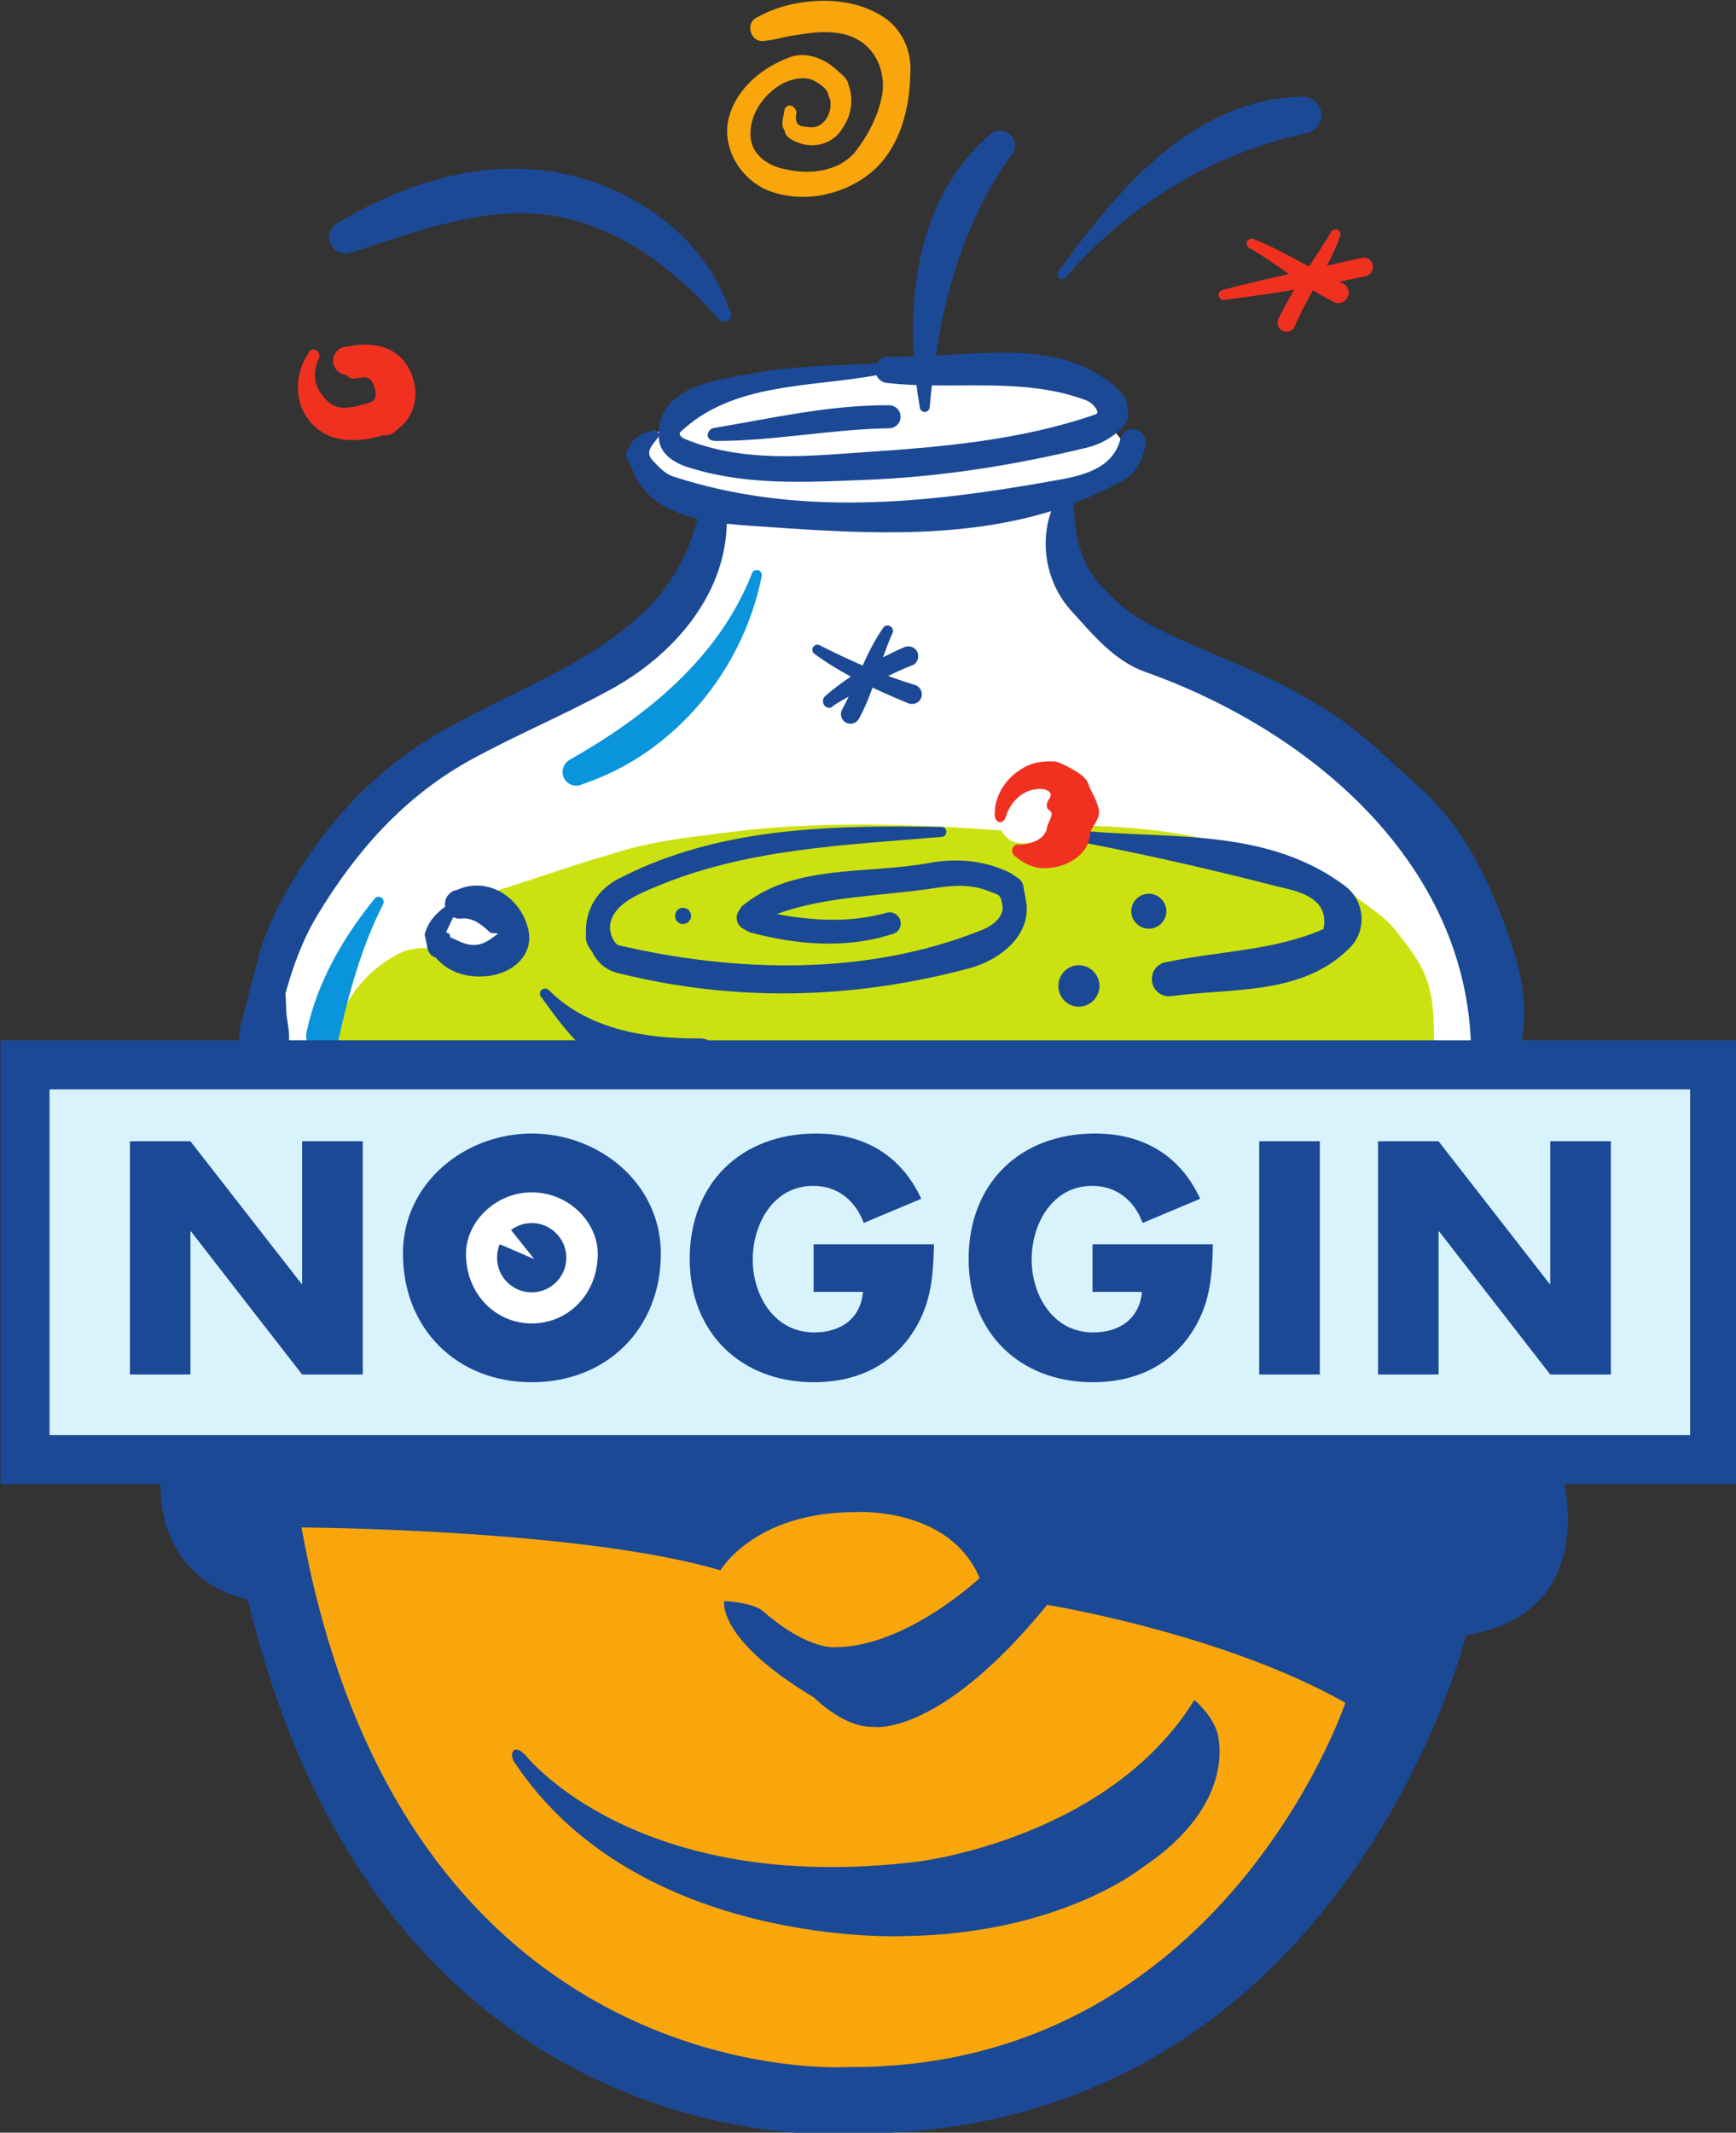 <?xml version="1.0" encoding="UTF-8" standalone="no"?>
<svg
   xmlns:dc="http://purl.org/dc/elements/1.1/"
   xmlns:cc="http://creativecommons.org/ns#"
   xmlns:rdf="http://www.w3.org/1999/02/22-rdf-syntax-ns#"
   xmlns:svg="http://www.w3.org/2000/svg"
   xmlns="http://www.w3.org/2000/svg"
   xmlns:sodipodi="http://sodipodi.sourceforge.net/DTD/sodipodi-0.dtd"
   xmlns:inkscape="http://www.inkscape.org/namespaces/inkscape"
   width="349.351"
   height="429.08"
   viewBox="0 0 92.432 113.527"
   version="1.1"
   id="svg8"
   sodipodi:docname="Noggin_1999_Beaker.svg"
   inkscape:version="1.0.2-2 (e86c870879, 2021-01-15)">
  <rect x="0" y="0" width="92.432" height="113.527" fill="#333333" stroke="none"/>
  <defs
     id="defs2" />
  <sodipodi:namedview
     id="base"
     pagecolor="#ffffff"
     bordercolor="#666666"
     borderopacity="1.0"
     inkscape:pageopacity="0.0"
     inkscape:pageshadow="2"
     inkscape:zoom="1"
     inkscape:cx="207.91236"
     inkscape:cy="236.92903"
     inkscape:document-units="px"
     inkscape:current-layer="layer1"
     showgrid="false"
     units="px"
     inkscape:window-width="1366"
     inkscape:window-height="705"
     inkscape:window-x="-8"
     inkscape:window-y="-8"
     inkscape:window-maximized="1"
     inkscape:document-rotation="0" />
  <g
     inkscape:label="Layer 1"
     inkscape:groupmode="layer"
     id="layer1"
     transform="translate(-61.57,-108.017)">
    <g
       id="g8745-6"
       style="stroke-width:0.661"
       transform="matrix(0.998,0,0,0.998,0.333,0.466)">
      <path
         sodipodi:nodetypes="cccccccccccccccccccccccccccccc"
         inkscape:connector-curvature="0"
         id="path16202-9"
         d="m 76.646,156.532 7.326,-8.01 6.987,-4.147 7.419,-5.459 1.312,-4.584 -1.966,-0.653 c -1.124,-0.457 -2.181,-1.279 -1.91,-1.959 l 0.641,-0.906 1.922,-1.719 c 2.28,-1.435 4.406,-1.476 6.999,-1.591 l 3.574,-0.424 3.179,0.049 h 2.834 l 5.244,1.744 -0.111,1.011 1.041,1.275 c 0.187,0.869 -0.286,1.217 -0.93,1.43 l -1.75,1.966 -0.437,2.397 1.312,3.494 3.494,1.966 5.022,3.272 4.147,2.184 3.272,3.053 2.834,3.931 1.528,2.403 1.312,3.925 v 2.316 l -65.111,0.302 z"
         style="fill:#ffffff;fill-rule:nonzero;stroke:none;stroke-width:4.071" />
      <path
         sodipodi:nodetypes="cccccccccccccccccccccccc"
         inkscape:connector-curvature="0"
         id="path16204-2"
         d="m 137.37,159.749 c -0.327,-0.82 -0.98,-1.633 -1.633,-2.452 -0.82,-0.986 -1.805,-1.312 -2.643,-2.292 -0.635,-0.493 -1.614,-0.327 -2.268,-0.653 -3.765,-1.966 -7.862,-2.459 -11.757,-2.557 -0.357,0.099 -0.69,0.918 -1.386,0.844 -0.117,0.074 -0.117,-0.253 0,0 -1.263,-0.092 -2.249,0.567 -2.902,-0.579 -4.584,-0.333 -9.169,-0.493 -13.753,0 -2.452,0.327 -4.745,0.487 -7.203,1.306 -2.292,0.653 -4.418,1.473 -6.71,2.126 0.327,0.493 0.82,0.659 1.146,1.146 0.16,0.493 -0.327,1.146 -0.493,1.639 0,0.327 -0.82,0.166 -1.306,0.327 -0.493,0.166 -1.146,-0.16 -1.639,-0.16 -0.653,-0.166 -1.473,-0.166 -2.126,0.16 -1.639,0.82 -2.951,2.292 -3.438,4.258 0,0.493 0.487,0.82 0.82,0.82 4.911,0.653 9.822,0.493 14.733,0.98 6.384,0.493 12.767,-0.16 19.151,0.327 5.73,0.333 11.621,0.493 17.351,0.166 2.132,-0.166 4.424,0 6.55,-0.327 -0.166,-0.493 0,-0.82 0,-1.312 0,-1.349 0,-2.619 -0.493,-3.765 z"
         style="fill:#cce210;fill-rule:nonzero;stroke:none;stroke-width:4.071" />
      <path
         sodipodi:nodetypes="cccccccccccccc"
         inkscape:connector-curvature="0"
         d="m 91.755,148.294 c -0.357,0.203 -0.481,0.653 -0.296,0.998 0.203,0.357 0.635,0.481 0.992,0.296 4.892,-1.639 8.546,-6.057 9.545,-11.085 0.031,-0.154 -0.062,-0.296 -0.203,-0.327 -0.154,-0.031 -0.296,0.062 -0.327,0.203 -1.775,4.51 -5.632,7.597 -9.711,9.914 z m -13.433,15.534 c 0.468,0.142 0.949,-0.123 1.091,-0.592 0.561,-2.489 1.214,-4.936 2.378,-7.222 0.08,-0.142 0.031,-0.314 -0.092,-0.376 -0.142,-0.074 -0.314,-0.031 -0.376,0.092 -1.664,2.058 -3.032,4.406 -3.592,7.024 -0.142,0.462 0.123,0.949 0.592,1.072 z"
         style="fill:#0a94db;fill-rule:nonzero;stroke:none;stroke-width:4.071"
         id="path16208-0" />
      <path
         sodipodi:nodetypes="cccccccccccccccc"
         inkscape:connector-curvature="0"
         id="path16212-1"
         d="m 77.995,130.363 c 0.98,1.072 2.502,1.011 3.796,0.622 h 0.203 c 0.173,-0.031 0.327,-0.092 0.45,-0.203 l 0.468,-0.419 c 0.795,-0.875 0.776,-2.163 0.154,-3.13 -0.696,-1.072 -2.009,-1.245 -3.155,-0.98 -0.407,-0.012 -0.764,0.308 -0.783,0.733 -0.012,0.401 0.314,0.758 0.715,0.776 0.456,0.61 1.214,-0.511 1.54,0.826 0.089,0.506 -0.129,0.572 -0.327,0.665 -0.715,0.191 -1.584,0.518 -2.206,-0.074 -0.579,-0.561 -0.949,-1.263 -0.468,-2.335 0.062,-0.173 -0.031,-0.357 -0.203,-0.419 -0.173,-0.062 -0.304,0.04 -0.388,0.209 -0.733,1.128 -0.764,2.699 0.203,3.728 z"
         style="fill:#f03120;fill-rule:nonzero;stroke:none;stroke-width:4.071" />
      <path
         sodipodi:nodetypes="ccccccccccccccccccccccccccc"
         inkscape:connector-curvature="0"
         id="path16214-6"
         d="m 132.379,120.135 c -0.373,0.627 -0.78,1.237 -1.183,1.85 -0.963,-0.521 -1.918,-1.056 -2.945,-1.462 -0.123,-0.062 -0.278,-0.011 -0.358,0.111 -0.062,0.123 -0.012,0.283 0.111,0.357 0.738,0.414 1.428,0.905 2.122,1.39 -1.184,0.265 -2.365,0.541 -3.539,0.853 -0.142,0.031 -0.246,0.173 -0.215,0.308 0.031,0.142 0.172,0.252 0.308,0.222 1.243,-0.161 2.488,-0.338 3.729,-0.541 -0.302,0.498 -0.587,1.006 -0.834,1.538 -0.123,0.228 -0.03,0.524 0.204,0.653 0.246,0.105 0.53,0.012 0.653,-0.222 0.272,-0.681 0.622,-1.316 0.982,-1.946 0.359,0.226 0.725,0.439 1.106,0.627 0.259,0.136 0.585,0.043 0.727,-0.234 0.142,-0.265 0.049,-0.591 -0.216,-0.733 -0.082,-0.036 -0.161,-0.075 -0.242,-0.112 0.476,-0.093 0.952,-0.191 1.426,-0.295 0.265,-0.062 0.437,-0.326 0.388,-0.591 -0.062,-0.277 -0.327,-0.45 -0.592,-0.388 -0.62,0.14 -1.24,0.275 -1.86,0.411 0.265,-0.497 0.51,-1.005 0.696,-1.545 0.062,-0.13 0.012,-0.284 -0.111,-0.358 -0.031,-0.017 -0.064,-0.026 -0.097,-0.029 -0.1,-0.009 -0.204,0.042 -0.26,0.134 z"
         style="fill:#f03120;fill-rule:nonzero;stroke:none;stroke-width:4.071" />
      <path
         sodipodi:nodetypes="ccccccccccccccccccccccccccccc"
         inkscape:connector-curvature="0"
         id="path16220-4"
         d="m 106.304,114.611 c 0.477,-0.67 0.616,-1.561 0.321,-2.333 -0.07,-0.391 -0.449,-0.598 -0.711,-0.859 -0.692,-0.591 -1.703,-0.952 -2.574,-0.537 -1.474,0.579 -2.854,1.79 -3.148,3.408 -0.262,1.611 0.861,3.241 2.391,3.725 1.816,0.599 3.92,0.104 5.356,-1.136 1.461,-1.305 1.962,-3.344 1.99,-5.236 0.073,-1.125 -0.425,-2.285 -1.371,-2.924 -1.39,-0.955 -3.198,-1.065 -4.813,-0.756 -0.749,0.15 -1.483,0.424 -2.136,0.811 -0.43,0.352 -0.198,1.131 0.358,1.184 0.597,-0.019 1.178,-0.226 1.771,-0.305 1.208,-0.207 2.604,-0.374 3.655,0.402 0.913,0.683 1.256,1.927 0.981,3.011 -0.243,1.049 -0.771,2.022 -1.435,2.862 -0.911,1.015 -2.424,1.163 -3.686,0.864 -0.833,-0.145 -1.698,-0.695 -1.838,-1.588 -0.156,-1.206 0.634,-2.384 1.659,-2.96 0.477,-0.251 1.08,-0.41 1.597,-0.225 0.561,0.24 0.812,0.588 0.844,0.678 0.061,0.293 0.189,0.367 0.152,0.682 0.009,0.601 -0.483,1.266 -1.126,1.172 -0.231,-0.034 -0.534,-0.018 -0.645,-0.209 -0.111,-0.192 -0.081,-0.344 -0.047,-0.553 0.034,-0.208 -0.359,-0.646 -0.63,-0.208 -0.038,0.405 -0.239,0.813 -0.003,1.135 0.052,0.434 0.536,0.59 0.889,0.715 0.812,0.261 1.768,-0.072 2.198,-0.82 z"
         style="fill:#f9a60c;fill-rule:nonzero;stroke:none;stroke-width:4.071" />
      <path
         sodipodi:nodetypes="cccccccccccccccccccccccccccccccccccccccccccccccccccccccccccccccccccccccccccccccccccccccccccccccccccccccccccccccccccccccccccccccccccccccccccccccccccccccccccccccccccccccccccccccccccccccccccccccccccccccccccccccccccccccccccccc"
         inkscape:connector-curvature="0"
         d="m 118.915,159.25 c -0.61,0 -1.09,0.499 -1.09,1.109 0,0.604 0.48,1.103 1.09,1.103 0.604,0 1.103,-0.499 1.103,-1.103 0,-0.61 -0.499,-1.109 -1.103,-1.109 z M 85.981,156.76 c 0.592,-0.062 1.072,0.314 1.491,0.715 0.092,0.092 0.296,0.061 0.468,0.08 -0.53,0.407 -1.029,0.838 -1.947,0.481 l -0.622,-0.283 c -0.007,-0.238 -0.068,-0.192 -0.216,-0.247 0.128,-0.288 0.266,-0.578 0.389,-0.82 0.136,0.062 0.277,0.099 0.437,0.074 z m 11.812,-0.573 c -0.234,0 -0.419,0.197 -0.419,0.431 0,0.234 0.185,0.437 0.419,0.437 0.246,0 0.438,-0.203 0.438,-0.437 0,-0.234 -0.191,-0.431 -0.438,-0.431 z m 24.856,-0.751 c -0.511,0 -0.936,0.425 -0.936,0.936 0,0.511 0.425,0.93 0.936,0.93 0.511,0 0.937,-0.419 0.937,-0.93 0,-0.511 -0.425,-0.936 -0.937,-0.936 z m -37.543,0.671 c 0,0.007 0.007,0.012 0.007,0.019 -0.487,0.364 -0.918,0.788 -1.097,1.491 l 0.173,0.826 c 0.106,0.237 0.212,0.325 0.419,0.4 0.721,0.856 1.805,1.121 2.915,0.967 1.226,-0.185 2.274,-1.091 2.04,-2.379 -0.28,-1.417 -1.513,-2.483 -2.867,-2.427 -0.313,0.013 -0.632,0.085 -0.948,0.228 -0.42,0.068 -0.703,0.456 -0.641,0.875 z m 32.392,-4.221 c -0.142,-0.031 -0.265,0.081 -0.284,0.222 -0.012,0.136 0.08,0.265 0.222,0.277 4.03,0.733 7.955,1.602 12.015,2.65 1.011,0.246 2.865,0.53 2.52,2.286 -2.662,1.165 -5.558,1.164 -8.343,1.756 -0.499,0.049 -0.869,0.499 -0.807,1.017 0.043,0.493 0.499,0.869 1.011,0.807 3.266,-0.45 7.049,-0.019 9.569,-2.613 0.844,-0.856 0.844,-2.428 -0.308,-3.284 -4.578,-3.414 -10.395,-2.305 -15.595,-3.118 z m -23.144,2.754 c -1.078,0.561 -1.793,1.608 -1.731,2.927 -0.051,0.434 0.106,0.665 0.345,0.998 0.277,0.579 0.777,0.967 1.356,1.103 6.273,1.559 12.514,1.405 18.719,-0.246 1.608,-0.419 3.383,-1.744 3.056,-3.611 -0.043,-0.228 -0.087,-0.457 -0.129,-0.684 -0.012,-0.191 -0.092,-0.357 -0.246,-0.487 l -0.45,-0.308 c -1.356,-0.672 -2.853,-0.807 -4.313,-0.542 -3.438,0.635 -7.271,0.031 -10.025,2.317 l -0.184,0.278 c -0.185,0.314 -0.08,0.721 0.234,0.906 l 0.369,0.203 c 2.477,0.665 5.139,0.9 7.616,0.092 0.327,-0.08 0.512,-0.407 0.419,-0.733 -0.092,-0.308 -0.419,-0.499 -0.733,-0.401 -1.91,0.542 -3.925,0.431 -5.86,0.068 2.705,-0.98 5.595,-0.943 8.491,-1.393 0.98,-0.154 1.978,-0.203 2.927,0.216 0.406,0.138 0.532,0.161 0.592,0.561 0.234,0.764 -0.548,1.263 -1.06,1.466 -6.1,2.459 -13.106,2.286 -19.422,0.807 -0.33,-0.259 -0.407,-0.682 -0.425,-0.918 0.031,-1.183 1.374,-1.732 2.304,-2.132 4.886,-2.101 10.198,-2.274 15.399,-2.723 0.136,0 0.246,-0.123 0.246,-0.265 0,-0.142 -0.111,-0.265 -0.246,-0.265 -0.728,-0.011 -1.459,-0.021 -2.193,-0.022 -5.134,-0.01 -10.358,0.351 -15.054,2.788 z m 11.923,-9.008 c -0.13,0.246 -0.019,0.561 0.228,0.684 0.253,0.123 0.561,0.031 0.69,-0.234 0.29,-0.524 0.511,-1.078 0.715,-1.639 0.635,0.296 1.275,0.579 1.929,0.844 0.283,0.092 0.579,-0.043 0.671,-0.309 0.092,-0.265 -0.031,-0.56 -0.314,-0.671 -0.487,-0.148 -0.974,-0.308 -1.448,-0.487 0.425,-0.209 0.85,-0.401 1.294,-0.573 0.265,-0.105 0.376,-0.432 0.265,-0.697 -0.123,-0.265 -0.437,-0.376 -0.702,-0.265 -0.382,0.166 -0.764,0.351 -1.134,0.542 0.148,-0.419 0.302,-0.838 0.481,-1.245 0.092,-0.142 0.049,-0.327 -0.092,-0.407 -0.035,-0.023 -0.074,-0.037 -0.112,-0.043 -0.116,-0.018 -0.234,0.036 -0.285,0.148 -0.441,0.628 -0.773,1.3 -1.081,1.984 -0.77,-0.333 -1.528,-0.69 -2.274,-1.072 -0.123,-0.08 -0.296,-0.031 -0.37,0.092 -0.08,0.123 -0.037,0.296 0.092,0.37 0.616,0.456 1.263,0.844 1.922,1.201 -0.462,0.314 -0.912,0.641 -1.331,1.01 -0.173,0.123 -0.203,0.345 -0.092,0.512 0.123,0.16 0.339,0.191 0.456,0.059 0.253,-0.182 0.548,-0.348 0.85,-0.508 -0.111,0.234 -0.228,0.468 -0.357,0.702 z m -16.033,14.942 c -0.105,0.111 -0.105,0.277 0.003,0.388 0.561,0.786 1.147,1.587 1.814,2.292 H 76.78 c 0.035,-0.566 -0.148,-1.134 -0.152,-1.688 -0.006,-0.271 -0.022,-0.544 -0.037,-0.815 0.395,-1.416 0.887,-2.802 1.669,-4.114 2.083,-3.475 4.683,-6.396 8.214,-8.343 2.508,-1.368 4.997,-2.397 7.493,-3.765 3.235,-1.775 6.008,-4.893 6.162,-8.67 0.012,-0.056 0.007,-0.105 0.007,-0.16 0.431,0.049 0.857,0.086 1.251,0.111 5.311,0.37 10.9,0.807 16.057,-0.782 -0.635,1.762 -0.234,3.876 1.048,5.293 1.171,1.294 2.304,2.686 3.95,3.278 8.663,3.069 16.914,9.952 17.382,19.588 l 0.004,0.068 H 99.157 c -0.136,-0.062 -0.286,-0.098 -0.445,-0.099 -2.865,0.024 -5.977,-0.469 -8.072,-2.582 -0.117,-0.105 -0.283,-0.105 -0.394,2e-5 z M 99.444,130.597 c -0.203,0.031 -0.345,0.216 -0.326,0.419 0.031,0.203 0.22,0.265 0.41,0.271 3.109,0.006 6.171,-0.628 9.283,-0.678 0.345,-0.012 0.61,-0.296 0.592,-0.635 0,-0.327 -0.278,-0.592 -0.623,-0.592 -3.173,-0.019 -6.242,0.696 -9.335,1.214 z m 8.676,-2.816 c 0.111,0.246 0.351,0.419 0.628,0.419 0.499,0.056 1.005,0.086 1.504,0.105 0.056,0.394 0.111,0.782 0.178,1.17 0,0.142 0.123,0.265 0.265,0.265 0.142,0 0.265,-0.123 0.265,-0.265 0.031,-0.382 0.074,-0.77 0.117,-1.152 2.785,0.031 5.632,-0.197 8.257,0.807 0.297,0.139 0.458,0.332 0.561,0.549 0.045,0.086 -0.009,0.172 -0.123,0.203 -3.968,1.368 -8.14,1.726 -12.28,2.003 -3.21,0.222 -6.507,0.56 -9.576,-0.697 -0.142,-0.062 -0.363,-0.199 -0.277,-0.357 2.791,-2.668 6.876,-2.391 10.481,-3.05 z m -28.646,-8.177 c -0.45,0.191 -0.672,0.69 -0.499,1.14 0.185,0.45 0.702,0.665 1.134,0.481 3.223,-0.998 6.464,-2.304 9.871,-2.052 3.845,0.277 7.141,2.692 9.649,5.539 0.111,0.203 0.376,0.265 0.573,0.142 0.203,-0.111 0.265,-0.376 0.08,-0.539 -1.448,-4.255 -5.724,-6.966 -9.994,-7.465 -0.477,-0.054 -0.952,-0.081 -1.426,-0.085 -3.315,-0.024 -6.531,1.141 -9.388,2.839 z m 57.57,30.112 c -1.559,-1.38 -2.884,-2.748 -4.683,-3.931 -3.192,-2.113 -6.482,-3.05 -9.754,-4.751 -1.017,-0.542 -1.879,-1.319 -2.668,-2.212 -1.035,-1.189 -1.232,-2.711 -1.306,-4.209 0.906,-0.339 1.793,-0.739 2.662,-1.232 0.672,-0.376 1.041,-1.091 1.17,-1.855 0.092,-0.357 -0.111,-0.746 -0.487,-0.838 -0.045,-0.014 -0.089,-0.022 -0.134,-0.026 -0.315,-0.027 -0.622,0.182 -0.703,0.495 -0.407,1.694 -2.212,2.021 -3.66,2.268 -6.846,1.22 -13.629,1.904 -20.216,-0.246 -0.419,-0.142 -0.734,-0.481 -1.042,-0.807 -0.097,-0.102 -0.189,-0.208 -0.222,-0.363 -0.066,-0.295 0.221,-0.572 0.407,-0.838 0.055,-0.037 0.091,-0.099 0.101,-0.165 0.001,0.07 0.004,0.141 0.01,0.214 0.062,0.665 0.653,1.164 1.429,1.429 3.112,1.029 6.353,0.844 9.545,0.715 3.999,-0.154 7.856,-0.758 11.874,-1.725 0.715,-0.185 1.337,-0.53 1.867,-1.06 l 0.173,-0.234 c 0.123,-0.154 0.172,-0.369 0.142,-0.573 -0.01,-0.073 -0.033,-0.144 -0.05,-0.216 l -0.011,-0.265 c -0.062,-0.305 -0.219,-0.461 -0.407,-0.703 -2.613,-2.489 -6.334,-2.046 -9.797,-1.855 0.579,-3.802 1.744,-7.493 4.005,-10.66 0.314,-0.314 0.296,-0.807 -0.031,-1.121 -0.154,-0.148 -0.356,-0.217 -0.558,-0.211 -0.203,0.006 -0.406,0.088 -0.564,0.242 -3.377,2.914 -4.301,7.487 -4.024,11.8 -0.462,0.012 -0.918,0.019 -1.362,0 -0.259,0 -0.475,0.148 -0.598,0.357 -2.181,0.142 -4.325,0.111 -6.562,0.53 -1.976,0.358 -5.102,0.694 -5.083,3.29 -0.001,-0.052 -0.014,-0.105 -0.05,-0.148 -0.08,-0.111 -0.253,-0.142 -0.358,-0.043 -0.394,0.074 -0.721,0.228 -0.985,0.523 l -0.309,0.518 c -0.062,0.154 -0.049,0.339 0.043,0.499 l 0.172,0.277 c 0.511,1.701 1.966,2.471 3.555,2.853 l -0.019,0.043 c -1.67,6.722 -8.731,8.324 -14.116,11.578 -3.518,2.132 -6.168,5.182 -8.097,8.799 -0.613,1.138 -1.112,2.401 -1.381,3.694 -0.217,0.756 -0.391,1.533 -0.603,2.301 -0.133,0.462 -0.254,0.928 -0.227,1.399 H 61.383 v 23.685 h 8.541 c -0.022,5.384 4.658,6.143 4.658,6.143 7.369,30.778 32.417,28.486 32.417,28.486 26.027,0 32.577,-26.575 32.577,-26.575 6.092,-1.002 5.591,-6.311 5.255,-8.054 h 9.207 v -23.685 h -11.371 l -0.113,-0.025 c 0.277,-1.547 0.049,-3.235 -0.438,-4.751 -1.06,-3.247 -2.471,-6.445 -5.071,-8.762 z m -19.219,-27.481 c -0.092,0.111 -0.08,0.265 0.03,0.357 0.111,0.099 0.265,0.08 0.358,-0.03 3.333,-3.845 7.813,-6.612 12.81,-7.684 0.53,-0.08 0.906,-0.598 0.826,-1.121 -0.081,-0.48 -0.473,-0.823 -1.034,-0.832 -5.849,0.112 -9.879,5.047 -12.99,9.311 z"
         style="fill:#1b4995;fill-rule:nonzero;stroke:none;stroke-width:4.071"
         id="path8116-4" />
      <path
         sodipodi:nodetypes="cccccccccccccccccc"
         inkscape:connector-curvature="0"
         id="path16210-1"
         d="m 117.661,148.385 c -0.596,-0.035 -1.213,0.03 -1.729,0.352 -0.871,0.491 -1.504,1.416 -1.504,2.455 0,0.499 0.46,0.604 0.607,0.108 0.207,-0.694 0.822,-1.372 1.612,-1.436 0.372,-0.077 1.024,0.075 0.659,0.556 -0.121,0.16 -0.137,0.474 0.005,0.543 0.394,0.194 -0.101,0.684 -0.104,1.026 -0.164,0.584 -0.84,0.772 -1.373,0.837 -0.464,-0.132 -0.66,0.41 -0.269,0.646 0.413,0.347 0.922,0.602 1.474,0.602 0.773,0.006 1.595,-0.283 2.104,-0.885 0.237,-0.294 0.365,-0.657 0.387,-1.032 0.152,-0.408 0.565,-0.758 0.443,-1.249 -0.091,-0.407 -0.297,-0.772 -0.486,-1.14 -0.105,-0.578 -0.692,-0.839 -1.149,-1.102 -0.218,-0.104 -0.438,-0.235 -0.676,-0.281 z"
         style="fill:#f03120;fill-rule:nonzero;stroke:none;stroke-width:4.071" />
      <path
         sodipodi:nodetypes="ccccc"
         inkscape:connector-curvature="0"
         id="path16238-0"
         d="m 64.002,165.873 h 87.527 v 18.442 H 64.002 Z"
         style="fill:#d9f3fd;fill-opacity:1;fill-rule:nonzero;stroke:none;stroke-width:4.071" />
      <path
         sodipodi:nodetypes="cccccccccccccccccccccccccccccccccccccccccccccccccccccccccccccccc"
         inkscape:connector-curvature="0"
         d="m 71.519,168.64 5.928,7.604 h 0.031 v -7.604 h 3.235 v 12.441 H 77.478 l -5.921,-7.622 h -0.037 v 7.622 h -3.229 l -2.5e-5,-12.441 z m 18.214,12.853 c -3.987,0 -6.876,-2.841 -6.876,-6.864 0,-3.759 3.297,-6.402 6.876,-6.402 3.58,0 6.883,2.643 6.883,6.402 0,4.024 -2.89,6.864 -6.883,6.864 z m 20.18,-2.44 c -1.22,1.694 -3.05,2.44 -5.127,2.44 -3.913,0 -6.63,-2.656 -6.63,-6.568 0,-4.042 2.736,-6.698 6.747,-6.698 2.551,0 4.535,1.158 5.607,3.481 l -3.069,1.288 c -0.444,-1.189 -1.386,-1.978 -2.693,-1.978 -2.126,0 -3.229,2.027 -3.229,3.925 0,1.929 1.152,3.894 3.278,3.894 1.405,0 2.477,-0.727 2.606,-2.163 h -2.637 v -2.539 h 6.421 c -0.037,1.812 -0.166,3.364 -1.275,4.917 z m 14.881,0 c -1.22,1.694 -3.05,2.44 -5.127,2.44 -3.913,0 -6.63,-2.656 -6.63,-6.568 0,-4.042 2.736,-6.698 6.747,-6.698 2.557,0 4.535,1.158 5.607,3.481 l -3.069,1.288 c -0.444,-1.189 -1.386,-1.978 -2.693,-1.978 -2.126,0 -3.229,2.027 -3.229,3.925 0,1.929 1.152,3.894 3.278,3.894 1.405,0 2.477,-0.727 2.606,-2.163 h -2.637 v -2.539 h 6.421 c -0.037,1.812 -0.166,3.364 -1.275,4.917 z m 3.746,-10.413 h 3.235 v 12.441 h -3.235 z m 9.569,0 5.921,7.604 h 0.037 v -7.604 h 3.235 v 12.441 h -3.235 l -5.921,-7.622 h -0.037 v 7.622 h -3.229 v -12.441 z"
         style="fill:#1b4995;fill-rule:nonzero;stroke:none;stroke-width:4.071"
         id="path16272-5" />
      <path
         sodipodi:nodetypes="ccccc"
         inkscape:connector-curvature="0"
         id="path8165-9"
         d="m 86.221,174.648 c 0,2.144 1.584,3.709 3.512,3.709 1.935,0 3.518,-1.565 3.518,-3.709 0,-1.719 -1.584,-3.284 -3.518,-3.284 -1.929,0 -3.512,1.565 -3.512,3.284 z"
         style="fill:#ffffff;fill-rule:nonzero;stroke:none;stroke-width:4.071" />
      <path
         sodipodi:nodetypes="cccccccc"
         inkscape:connector-curvature="0"
         id="path16274-7"
         d="m 89.727,173.003 c -0.415,0 -0.796,0.139 -1.104,0.369 l 1.239,1.553 -1.839,-0.792 c -0.093,0.221 -0.145,0.464 -0.145,0.718 0,1.023 0.826,1.848 1.848,1.848 1.017,0 1.848,-0.826 1.848,-1.848 0,-1.017 -0.832,-1.848 -1.848,-1.848 z"
         style="fill:#1b4995;fill-rule:nonzero;stroke:none;stroke-width:4.071" />
      <path
         sodipodi:nodetypes="cccccccccccccccccccccc"
         inkscape:connector-curvature="0"
         id="path16280-5"
         d="m 106.999,188.42 c -5.404,0 -7.203,3.105 -7.203,3.105 -7.45,-2.206 -22.349,-2.286 -22.349,-2.286 5.428,30.365 29.17,28.781 29.17,28.781 19.97,0.111 26.52,-19.428 26.52,-19.428 -6.55,-3.709 -15.91,-5.225 -15.91,-5.225 -5.811,7.123 -9.292,6.507 -9.292,6.507 -1.571,0.043 -3.13,-1.553 -3.13,-1.553 -5.256,-3.149 -4.806,-5.157 -4.806,-5.157 1.719,0.105 2.107,0.573 2.107,0.573 2.415,2.089 3.826,1.886 3.826,1.886 3.765,0 7.696,-3.685 7.696,-3.685 -1.434,-3.364 -5.435,-3.535 -6.413,-3.525 m 19.069,11.708 c 0,0 1.312,3.765 -4.061,7.314 0,0 -4.368,3.494 -12.606,3.599 0,0 -14.227,0.684 -20.833,-9.304 0,0 -0.253,-0.4 0.011,-0.616 0,0 0.167,-0.173 0.598,0.271 0,0 5.897,7.53 20.956,5.675 0,0 10.149,-1.201 14.733,-8.62 0,0 0.906,0.758 1.201,1.682 z"
         style="fill:#f9a60c;fill-rule:nonzero;stroke:none;stroke-width:4.071" />
    </g>
  </g>
</svg>
